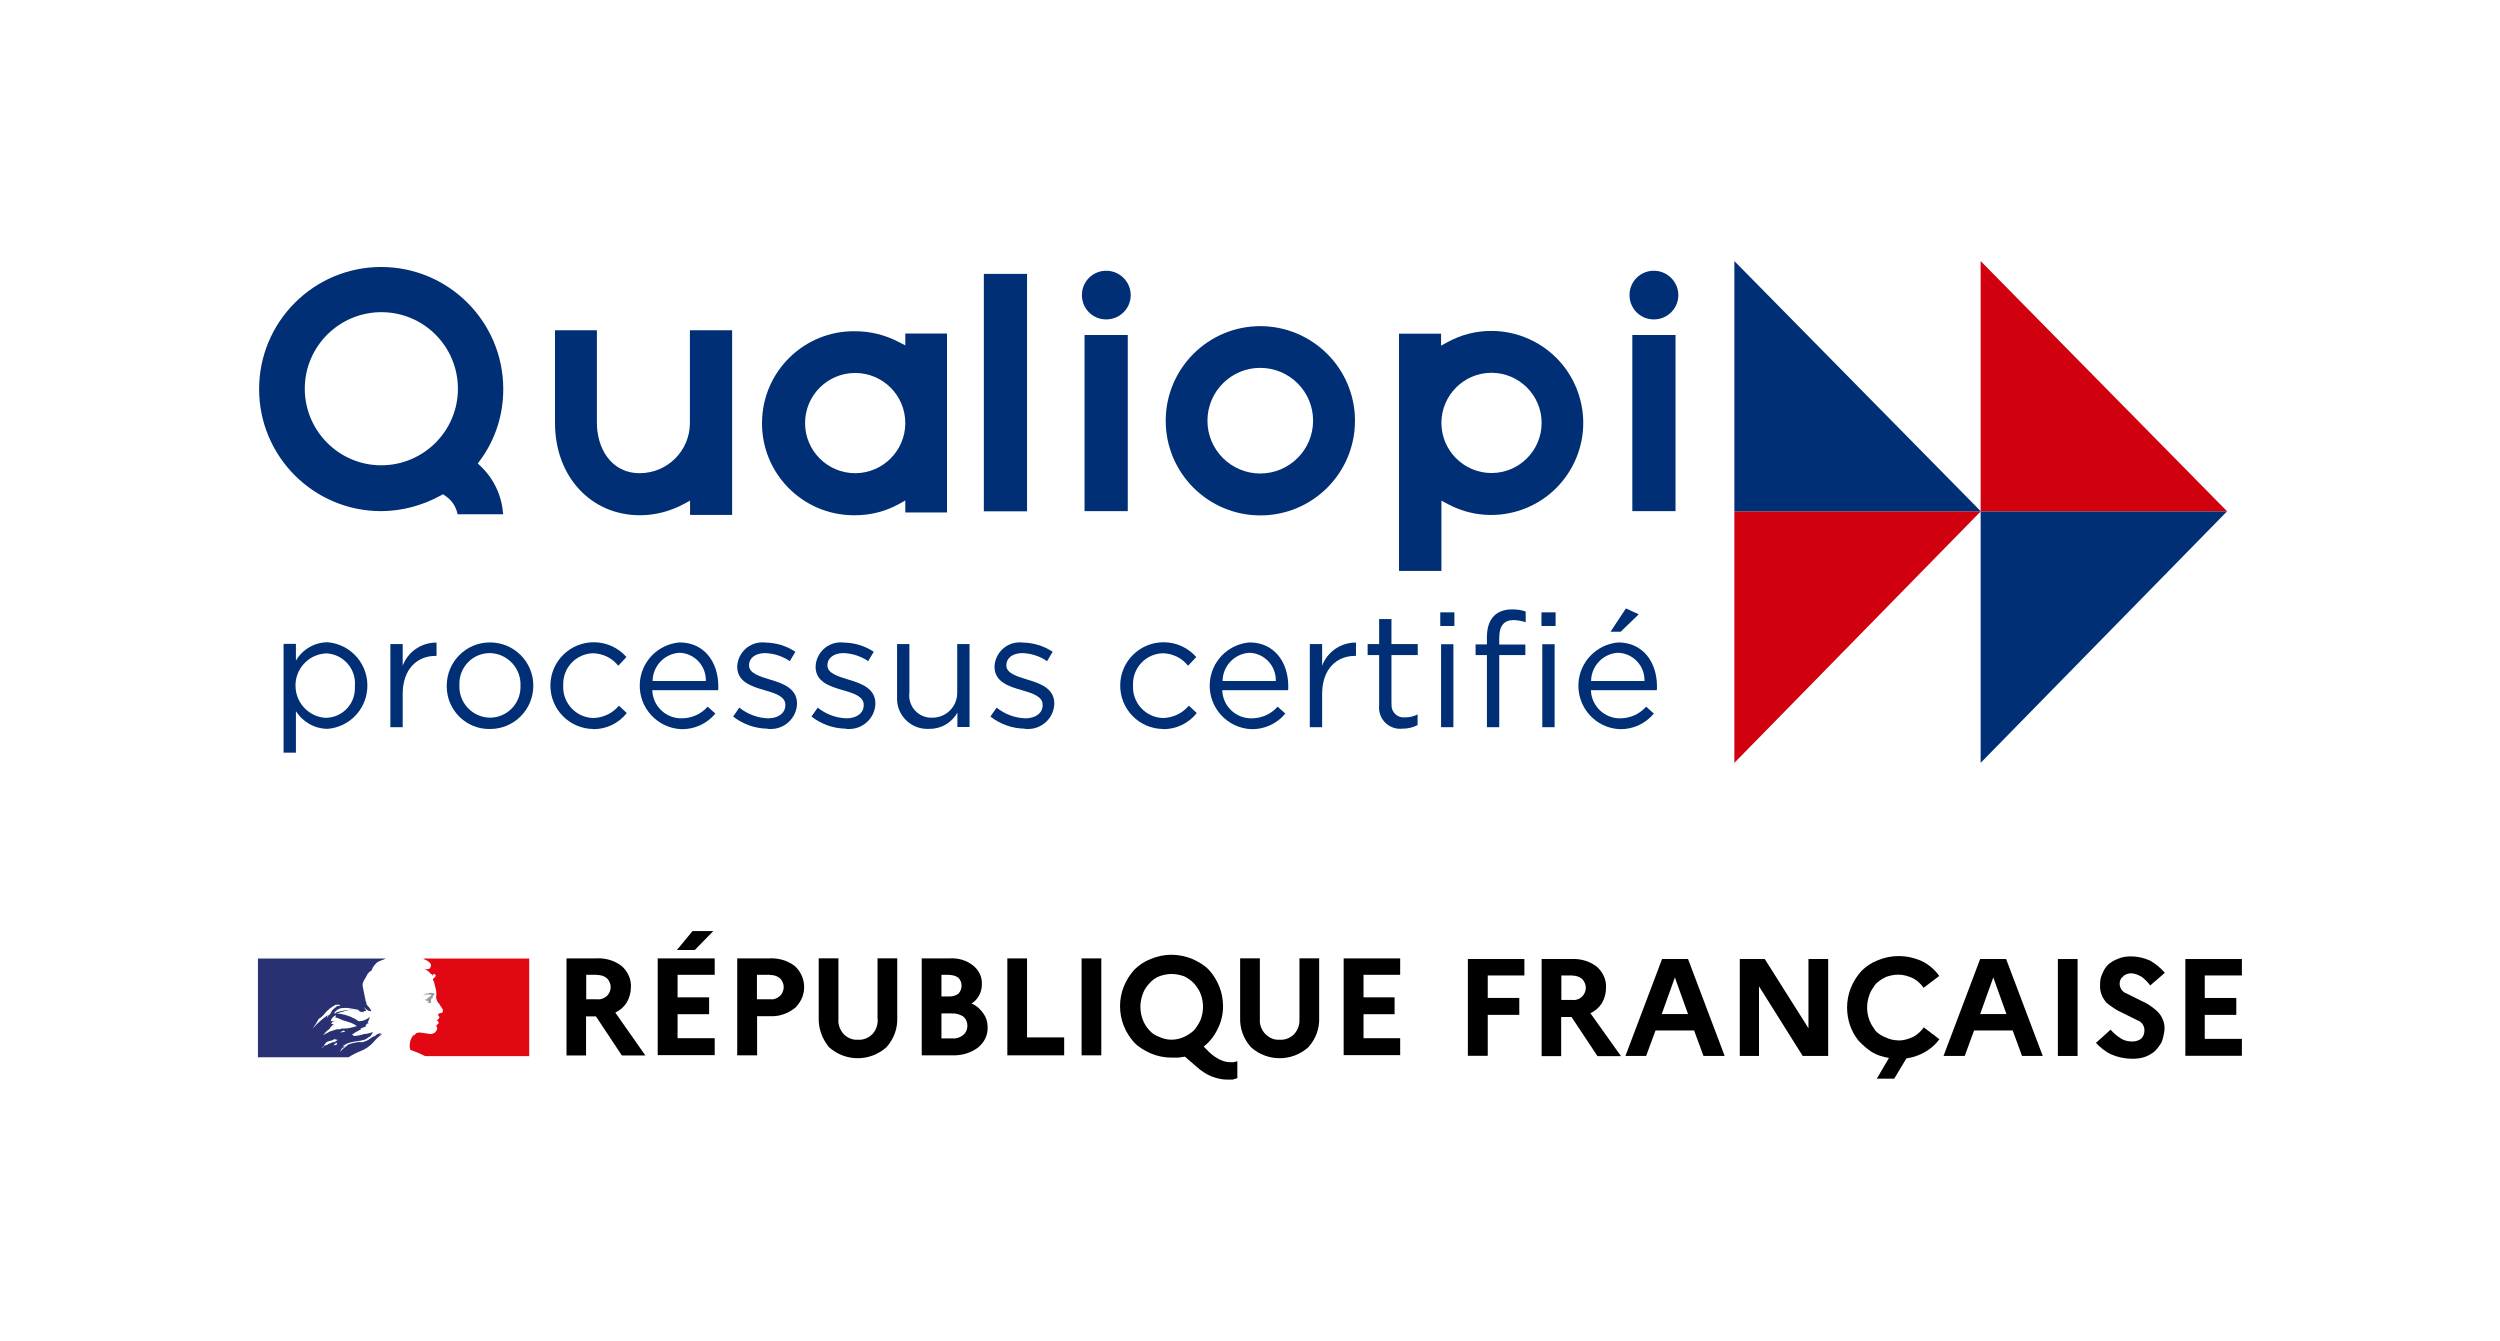<?xml version="1.0" encoding="UTF-8"?>
<svg xmlns="http://www.w3.org/2000/svg" viewBox="0 0 152.16 81.6">
  <g id="Calque_1">
    <rect width="152.16" height="81.6" style="fill:#fff;"></rect>
  </g>
  <g id="katman_1">
    <g>
      <g id="Groupe_37">
        <g id="Groupe_13">
          <path id="Tracé_16" d="m19.95,44.36c-.79,0-1.52-.41-1.94-1.08v2.53h-.75v-6.62h.75v1.02c.4-.69,1.14-1.12,1.94-1.12,1.46.13,2.53,1.41,2.4,2.87-.11,1.28-1.12,2.29-2.4,2.4m-.14-4.59c-1.08.07-1.9,1.01-1.82,2.1.07.98.85,1.76,1.82,1.82.99,0,1.79-.8,1.79-1.79,0-.06,0-.11,0-.17.08-1-.67-1.88-1.68-1.96-.03,0-.07,0-.1,0" style="fill:#002f75;"></path>
          <path id="Tracé_17" d="m24.51,44.26h-.75v-5.06h.75v1.32c.32-.86,1.15-1.42,2.06-1.41v.81h-.06c-1.11,0-2,.79-2,2.32v2.02Z" style="fill:#002f75;"></path>
          <path id="Tracé_18" d="m29.81,44.37c-1.43.02-2.6-1.13-2.62-2.56,0-.02,0-.04,0-.07,0-1.46,1.17-2.64,2.63-2.64s2.64,1.17,2.64,2.63c0,1.46-1.17,2.64-2.63,2.64,0,0-.01,0-.02,0m0-4.62c-1.03,0-1.85.84-1.85,1.86,0,.03,0,.07,0,.1-.04,1.05.77,1.93,1.82,1.97.01,0,.03,0,.04,0,1.03,0,1.86-.84,1.86-1.87,0-.03,0-.06,0-.08.04-1.05-.78-1.94-1.83-1.98-.01,0-.03,0-.04,0" style="fill:#002f75;"></path>
          <path id="Tracé_19" d="m36.1,44.37c-1.46-.02-2.62-1.22-2.6-2.68.02-1.46,1.22-2.62,2.68-2.6.75.01,1.46.34,1.95.9l-.5.53c-.37-.47-.94-.75-1.54-.76-1.03.03-1.84.89-1.81,1.92,0,.02,0,.03,0,.05-.05,1.04.76,1.93,1.8,1.97.02,0,.03,0,.05,0,.6-.02,1.16-.29,1.54-.75l.48.45c-.5.63-1.26.99-2.06.98" style="fill:#002f75;"></path>
          <path id="Tracé_20" d="m41.48,43.72c.61,0,1.19-.25,1.59-.71l.47.42c-.51.62-1.28.97-2.08.95-1.46-.07-2.59-1.31-2.52-2.77.06-1.33,1.1-2.4,2.42-2.51,1.5,0,2.36,1.19,2.36,2.68,0,.08,0,.16-.01.23h-4.01c.03.96.82,1.72,1.78,1.71m1.48-2.27c.03-.92-.69-1.69-1.6-1.72,0,0,0,0,0,0-.92.05-1.63.81-1.64,1.72h3.26Z" style="fill:#002f75;"></path>
          <path id="Tracé_21" d="m46.71,44.35c-.76-.01-1.49-.27-2.09-.74l.38-.54c.5.4,1.11.63,1.75.65.61,0,1.05-.31,1.05-.8v-.02c0-.51-.6-.7-1.26-.89-.79-.23-1.67-.5-1.67-1.43v-.02c.04-.84.75-1.5,1.6-1.46.04,0,.08,0,.12.01.65.01,1.28.2,1.82.56l-.34.57c-.44-.3-.96-.47-1.5-.49-.6,0-.98.31-.98.73v.02c0,.48.63.66,1.3.87.78.23,1.62.54,1.62,1.45v.02c-.03.88-.78,1.56-1.65,1.53-.05,0-.1,0-.15-.01" style="fill:#002f75;"></path>
          <path id="Tracé_22" d="m51.48,44.35c-.76-.01-1.49-.27-2.09-.74l.38-.54c.5.4,1.11.63,1.75.65.61,0,1.05-.31,1.05-.8v-.02c0-.51-.6-.7-1.26-.89-.79-.23-1.67-.5-1.67-1.43v-.02c.04-.84.75-1.5,1.6-1.46.04,0,.08,0,.12.01.65.01,1.28.2,1.82.56l-.34.57c-.44-.3-.96-.47-1.5-.49-.6,0-.98.31-.98.73v.02c0,.48.63.66,1.3.87.78.23,1.62.54,1.62,1.45v.02c-.03.88-.78,1.56-1.65,1.53-.05,0-.1,0-.14-.01" style="fill:#002f75;"></path>
          <path id="Tracé_23" d="m58.27,39.2h.74v5.05h-.74v-.88c-.35.63-1.01,1.01-1.73.99-1.02.06-1.89-.73-1.94-1.74,0-.09,0-.19,0-.28v-3.14h.75v2.95c-.1.74.42,1.42,1.15,1.52.08.01.16.01.24.01.82.01,1.5-.64,1.52-1.47,0-.04,0-.08,0-.12v-2.89Z" style="fill:#002f75;"></path>
          <path id="Tracé_24" d="m62.37,44.35c-.76-.01-1.49-.27-2.09-.74l.38-.54c.5.4,1.11.63,1.75.65.61,0,1.05-.31,1.05-.8v-.02c0-.51-.6-.7-1.26-.89-.79-.23-1.67-.5-1.67-1.43v-.02c.04-.84.75-1.5,1.6-1.46.04,0,.08,0,.12.01.65.01,1.28.2,1.82.56l-.34.57c-.44-.3-.96-.47-1.5-.49-.6,0-.98.31-.98.73v.02c0,.48.63.66,1.3.87.78.23,1.62.54,1.62,1.45v.02c-.03.88-.78,1.56-1.65,1.53-.05,0-.1,0-.15-.01" style="fill:#002f75;"></path>
          <path id="Tracé_25" d="m70.78,44.37c-1.46-.02-2.62-1.22-2.6-2.68.02-1.46,1.22-2.62,2.68-2.6.75.01,1.46.34,1.95.9l-.5.53c-.37-.47-.94-.75-1.54-.76-1.03.03-1.84.89-1.81,1.92,0,.02,0,.03,0,.05-.05,1.04.76,1.93,1.8,1.97.02,0,.03,0,.05,0,.6-.02,1.16-.29,1.55-.75l.48.45c-.5.63-1.26.99-2.06.98" style="fill:#002f75;"></path>
          <path id="Tracé_26" d="m76.17,43.72c.61,0,1.19-.25,1.59-.71l.47.42c-.51.62-1.28.97-2.08.95-1.46-.07-2.59-1.31-2.52-2.77.06-1.33,1.1-2.4,2.42-2.51,1.5,0,2.36,1.19,2.36,2.68,0,.08,0,.16-.01.23h-4.01c.03.96.82,1.72,1.78,1.71m1.48-2.27c.03-.92-.69-1.69-1.6-1.72,0,0,0,0,0,0-.92.05-1.63.81-1.64,1.72h3.26Z" style="fill:#002f75;"></path>
          <path id="Tracé_27" d="m80.48,44.26h-.76v-5.06h.75v1.32c.32-.86,1.15-1.42,2.06-1.41v.81h-.06c-1.11,0-2,.79-2,2.32v2.02Z" style="fill:#002f75;"></path>
          <path id="Tracé_28" d="m84.7,42.82c-.06.41.23.79.64.84.07,0,.14,0,.21,0,.25,0,.51-.06.73-.18v.65c-.28.15-.59.22-.91.22-.71.08-1.34-.42-1.43-1.13-.01-.1-.01-.2,0-.3v-3.05h-.7v-.67h.7v-1.52h.75v1.52h1.6v.67h-1.6v2.95Z" style="fill:#002f75;"></path>
          <path id="Tracé_29" d="m87.66,37.27h.86v.83h-.86v-.83Zm.05,1.94h.75v5.05h-.75v-5.05Z" style="fill:#002f75;"></path>
          <path id="Tracé_30" d="m92.84,39.22v.65h-1.59v4.39h-.75v-4.39h-.69v-.65h.69v-.44c0-1.11.56-1.69,1.53-1.69.28,0,.56.03.83.13v.65c-.24-.08-.48-.12-.73-.13-.59,0-.88.35-.88,1.08v.41h1.6Z" style="fill:#002f75;"></path>
          <path id="Tracé_31" d="m93.82,37.27h.86v.83h-.86v-.83Zm.05,1.94h.75v5.05h-.75v-5.05Z" style="fill:#002f75;"></path>
          <path id="Tracé_32" d="m98.6,43.72c.61,0,1.19-.25,1.59-.71l.47.42c-.51.62-1.28.97-2.08.95-1.46-.07-2.58-1.31-2.51-2.77.06-1.32,1.1-2.39,2.42-2.51,1.5,0,2.36,1.19,2.36,2.68,0,.08,0,.16-.01.23h-4.01c.03.96.82,1.72,1.78,1.71m1.48-2.27c.03-.92-.69-1.69-1.61-1.72,0,0,0,0,0,0-.92.05-1.63.81-1.64,1.72h3.26Zm-2.06-3.01l.93-1.41.78.36-1.1,1.06h-.61Z" style="fill:#002f75;"></path>
          <path id="Tracé_33" d="m27.85,31.3h2.77c-.07-1.12-.56-2.16-1.37-2.93l-.17-.16.14-.19c.93-1.26,1.42-2.79,1.41-4.36-.01-4.1-3.35-7.42-7.45-7.41-4.1.01-7.42,3.35-7.41,7.45.01,4.09,3.32,7.4,7.41,7.41,1.27,0,2.53-.34,3.64-.95l.14-.08.13.09c.4.26.67.66.76,1.13m-4.68-2.98c-2.57-.02-4.64-2.13-4.62-4.7.02-2.57,2.13-4.64,4.7-4.62,2.56.02,4.62,2.1,4.62,4.66,0,2.58-2.1,4.66-4.67,4.66,0,0-.02,0-.03,0" style="fill:#002f75;"></path>
          <path id="Tracé_34" d="m33.78,20.1v5.65c0,3.25,2.18,5.61,5.17,5.61.93,0,1.84-.24,2.66-.68l.39-.21v.87h2.56v-11.24h-2.57v5.65c0,1.68-1.37,3.05-3.05,3.05-1.79,0-2.61-1.58-2.61-3.05v-5.65h-2.56Z" style="fill:#002f75;"></path>
          <path id="Tracé_35" d="m52.04,20.16c-3.09-.04-5.63,2.44-5.66,5.54-.04,3.09,2.44,5.63,5.54,5.66.04,0,.08,0,.13,0,.93,0,1.84-.23,2.66-.68l.39-.22v.73h2.54v-10.89h-2.54v.72l-.39-.2c-.82-.43-1.73-.66-2.66-.66m0,8.64c-1.68,0-3.05-1.36-3.05-3.05,0-1.68,1.36-3.05,3.05-3.05,1.68,0,3.05,1.36,3.05,3.05h0c0,1.68-1.37,3.05-3.05,3.05" style="fill:#002f75;"></path>
          <rect id="Rectangle_18" x="59.88" y="16.67" width="2.63" height="14.45" style="fill:#002f75;"></rect>
          <path id="Tracé_36" d="m66.01,31.11h2.63v-10.72h-2.63v10.72Zm1.35-14.63c-.82-.02-1.5.63-1.51,1.45-.02.82.63,1.5,1.45,1.51.02,0,.04,0,.07,0,.82-.02,1.47-.7,1.45-1.51-.02-.79-.66-1.43-1.45-1.45" style="fill:#002f75;"></path>
          <path id="Tracé_37" d="m76.71,19.85c-3.18,0-5.76,2.58-5.76,5.76s2.58,5.76,5.76,5.76c3.18,0,5.76-2.58,5.76-5.76,0-3.18-2.58-5.75-5.76-5.76m0,8.97c-1.78,0-3.22-1.44-3.22-3.21,0-1.78,1.44-3.22,3.21-3.22,1.78,0,3.22,1.44,3.22,3.21h0c0,1.78-1.44,3.21-3.21,3.22" style="fill:#002f75;"></path>
          <path id="Tracé_38" d="m85.17,34.75h2.56v-4.28l.39.21c2.73,1.46,6.12.43,7.58-2.3,1.46-2.73.43-6.12-2.3-7.58-.81-.43-1.71-.66-2.63-.66-.93,0-1.84.23-2.66.68l-.4.22v-.73h-2.56v14.45Zm5.61-5.96c-1.68,0-3.05-1.37-3.05-3.05s1.37-3.05,3.05-3.05,3.05,1.37,3.05,3.05c0,1.68-1.37,3.05-3.05,3.05" style="fill:#002f75;"></path>
          <path id="Tracé_39" d="m99.35,31.11h2.63v-10.72h-2.63v10.72Zm1.34-14.63c-.82-.02-1.5.63-1.51,1.45-.02.82.63,1.5,1.45,1.51.02,0,.04,0,.07,0,.82-.02,1.47-.7,1.45-1.51-.02-.79-.66-1.43-1.45-1.45" style="fill:#002f75;"></path>
          <path id="Tracé_40" d="m105.56,31.12h15l-15,15.31v-15.31Z" style="fill:#d0000e;"></path>
          <path id="Tracé_41" d="m105.56,31.12h15s-15-15.23-15-15.23v15.23Z" style="fill:#002f75;"></path>
          <path id="Tracé_42" d="m120.55,31.12h15l-15,15.31v-15.31Z" style="fill:#002f75;"></path>
          <path id="Tracé_43" d="m120.55,31.12h15s-15-15.23-15-15.23v15.23Z" style="fill:#d0000e;"></path>
        </g>
      </g>
      <g id="Calque_1-2">
        <path d="m34.48,64.23v-5.9h1.8c.54-.03,1.09.11,1.55.46.37.32.6.8.57,1.29,0,.34-.09.66-.26.95-.17.26-.4.46-.69.6l1.83,2.61h-1.43l-1.58-2.38h-.6v2.38s-1.2,0-1.2,0Zm1.86-4.9h-.66v1.49h.66c.23.03.43-.06.6-.2.14-.14.23-.34.23-.54s-.09-.4-.23-.54c-.17-.14-.37-.2-.6-.2Z"></path>
        <path d="m40.03,64.23v-5.9h3.47v1h-2.26v1.37h1.92v1.03h-1.92v1.46h2.26v1.03s-3.47,0-3.47,0Zm2.26-6.41h-1.09l.95-1.15h1.26l-1.12,1.15Z"></path>
        <path d="m44.87,64.23v-5.9h1.98c.54-.03,1.09.14,1.52.46.72.66.77,1.75.11,2.46-.03.03-.06.09-.11.11-.43.34-.97.52-1.52.49h-.77v2.38s-1.2,0-1.2,0Zm2-4.9h-.8v1.49h.8c.23.03.43-.06.6-.2.14-.14.23-.34.23-.54s-.09-.4-.23-.54c-.17-.14-.37-.2-.6-.2Z"></path>
        <path d="m53.41,62.02v-3.69h1.2v3.58c.03.69-.2,1.32-.66,1.83-1,.89-2.49.89-3.49,0-.43-.52-.66-1.17-.63-1.83v-3.58h1.2v3.69c-.03.34.09.66.32.92.23.23.54.37.86.34.34.03.66-.11.89-.34.23-.26.34-.57.32-.92Z"></path>
        <path d="m56.1,64.23v-5.9h1.69c.52-.03,1.03.11,1.43.43.37.29.57.72.54,1.17,0,.23-.06.46-.17.66s-.26.37-.46.49c.29.11.54.34.72.6.17.23.26.52.26.8.03.52-.2.97-.6,1.29-.46.34-1.03.49-1.6.46,0,0-1.8,0-1.8,0Zm1.69-4.9h-.49v1.32h.49c.2,0,.4-.06.54-.17.26-.26.26-.72,0-.97h0c-.14-.11-.34-.17-.54-.17Zm.17,2.35h-.66v1.52h.66c.23.03.49-.06.66-.2.17-.14.26-.34.26-.57s-.09-.43-.26-.57c-.2-.11-.43-.2-.66-.17Z"></path>
        <path d="m61.31,64.23v-5.9h1.2v4.81h2.26v1.09s-3.47,0-3.47,0Z"></path>
        <path d="m65.83,64.23v-5.9h1.2v5.9s-1.2,0-1.2,0Z"></path>
        <path d="m73.65,64.08c.17.17.4.32.63.43.2.09.4.14.6.14h.2l.23-.06v1.03l-.29.09h-.34c-.32,0-.66-.09-.95-.2-.34-.14-.63-.34-.92-.6l-.69-.6-.4.06h-.43c-.43,0-.86-.09-1.26-.26-.37-.17-.72-.37-1-.66-.54-.6-.86-1.37-.86-2.21s.32-1.6.86-2.21c.29-.29.63-.52,1-.66.4-.17.83-.26,1.26-.26s.89.09,1.29.26c.37.17.72.37,1,.66.54.6.86,1.37.86,2.21,0,.49-.11.95-.32,1.37-.2.43-.49.8-.86,1.09l.37.37Zm-2.35-.8c.52,0,1-.23,1.37-.57.17-.2.29-.4.4-.63.2-.52.2-1.09,0-1.6-.09-.23-.23-.43-.4-.63-.17-.17-.37-.32-.6-.43-.26-.09-.52-.14-.77-.14s-.52.06-.74.14-.43.23-.6.43c-.17.17-.32.4-.4.63-.2.52-.2,1.09,0,1.6.09.23.23.46.4.63.17.2.37.32.6.4.23.11.49.17.74.17Z"></path>
        <path d="m79.09,62.02v-3.69h1.2v3.58c.03.69-.2,1.32-.66,1.83-1,.89-2.49.89-3.49,0-.46-.52-.69-1.15-.66-1.83v-3.58h1.2v3.69c-.03.34.11.69.34.92s.54.37.86.34c.34.03.66-.11.89-.34.23-.26.34-.57.32-.92Z"></path>
        <path d="m81.78,64.23v-5.9h3.44v1h-2.23v1.37h1.89v1.03h-1.89v1.46h2.23v1.03s-3.44,0-3.44,0Z"></path>
        <path d="m89.34,64.27v-5.9h3.44v1h-2.23v1.37h1.92v1.03h-1.92v2.49h-1.2Z"></path>
        <path d="m93.83,64.27v-5.9h1.8c.54-.03,1.09.11,1.55.46.37.32.6.8.57,1.29,0,.34-.09.66-.26.95-.17.26-.4.46-.69.6l1.86,2.61h-1.43l-1.58-2.38h-.63v2.38h-1.2Zm1.89-4.9h-.69v1.49h.69c.2.03.43-.06.57-.2s.23-.34.23-.54-.09-.4-.23-.54c-.17-.14-.37-.2-.57-.2Z"></path>
        <path d="m98.93,64.27l2.23-5.9h1.58l2.23,5.9h-1.29l-.57-1.55h-2.35l-.57,1.55h-1.26Zm2.21-2.55h1.6l-.8-2.23-.8,2.23Z"></path>
        <path d="m105.89,64.27v-5.9h1.52l2.66,4.21v-4.21h1.2v5.9h-1.55l-2.66-4.24v4.24h-1.17Z"></path>
        <path d="m115.54,63.33c.32,0,.63-.09.92-.23.26-.14.46-.34.63-.57l.95.72c-.23.32-.52.57-.86.77s-.74.34-1.15.4l-.74,1.23h-1.06l.74-1.26c-.37-.06-.74-.17-1.06-.37-.29-.2-.57-.43-.8-.69-.23-.29-.4-.6-.52-.95-.11-.34-.17-.69-.17-1.06,0-.83.32-1.6.86-2.21.29-.29.63-.52,1-.66.4-.17.83-.26,1.26-.26.52,0,1,.11,1.46.32.4.2.77.52,1.03.89l-.95.72c-.17-.23-.37-.43-.63-.57-.29-.14-.6-.23-.92-.23-.26,0-.52.06-.74.14-.23.11-.46.26-.63.43-.14.2-.29.4-.37.63-.2.52-.2,1.09,0,1.6.09.23.23.43.37.63.17.17.4.32.63.4.23.11.49.17.74.17Z"></path>
        <path d="m118.29,64.27l2.23-5.9h1.58l2.23,5.9h-1.26l-.57-1.55h-2.35l-.57,1.55h-1.29Zm2.23-2.55h1.6l-.8-2.23-.8,2.23Z"></path>
        <path d="m125.25,64.27v-5.9h1.2v5.9h-1.2Z"></path>
        <path d="m127.57,63.47l.89-.8c.17.2.37.37.6.52.2.14.46.2.72.2.2,0,.4-.06.54-.17.14-.14.2-.32.2-.52,0-.26-.17-.52-.43-.6l-.92-.46c-.34-.14-.66-.37-.95-.6-.29-.32-.43-.72-.4-1.12,0-.23.03-.46.14-.66.09-.23.2-.4.37-.57.17-.14.37-.26.6-.34.23-.11.52-.14.77-.14.4,0,.8.09,1.17.26.34.2.63.43.89.74l-.89.77c-.14-.2-.34-.4-.54-.54-.2-.11-.4-.2-.63-.2-.17,0-.37.06-.49.2-.14.11-.2.26-.2.43,0,.26.17.52.43.6l.92.46c.34.14.66.37.95.63.29.29.46.69.43,1.12-.03.26-.09.52-.17.74-.11.2-.26.4-.43.57-.17.14-.37.26-.6.34-.26.09-.52.11-.77.11-.43,0-.86-.09-1.26-.26-.37-.17-.69-.43-.95-.72Z"></path>
        <path d="m133.01,64.27v-5.9h3.44v1h-2.26v1.37h1.92v1.03h-1.92v1.46h2.26v1.03h-3.44Z"></path>
        <g id="Marianne">
          <path id="Fond-2" d="m22.53,63.63l.19-.19h0c.11-.13.25-.28.38-.38l.13-.11s.02-.02.02-.04l-.15.08s-.02,0,0-.02l.11-.08h-.02c-.15,0-.28.06-.36.17h-.04c-.17.06-.3.21-.47.28h0l-.21.08c-.08.02-.19.02-.28,0l-.42.08h0l-.21.08h-.02s0,.02-.02.02l-.06.06c-.06.04-.13.08-.19.15h-.02l-.19.19h-.02s.02-.02.04-.04t.02-.04s.04-.06.04-.08h0l.19-.13h0s-.02,0-.02-.02h-.04s-.04.08-.08.08h0s0-.02.02-.02h0l.08-.06h0l.13-.08h.02l-.19.08h-.02s0,.02-.02,0h0l.06-.06h.02c.36-.28.87-.21,1.29-.36l.11-.06s.08-.08.17-.11c.08-.06.15-.17.19-.28h-.02c-.15.06-.32.11-.49.11-.23.08-.51.13-.76.13h.06s.02-.04.04-.06h.04s0-.02.02-.02h.04s-.11.04-.17,0,.02-.04.04-.06h.04s0-.02.02-.04c.17-.11.34-.17.49-.28s-.04.04-.08.02c-.04-.02,0-.04.02-.04.13-.04.25-.08.36-.15-.04,0-.08.04-.13,0h.06v-.04s0-.02.02-.02h-.02l.06-.04h-.02s.08-.06.15-.06c-.02-.02-.06,0-.06-.02s.02-.02.04-.02h-.04s-.02,0-.02-.02,0-.02.02-.02h0c.04-.08.08-.19.11-.28h-.02c-.13.11-.3.19-.47.23h-.06c-.06.02-.13.02-.19-.02l-.11-.08-.3-.15c-.28-.11-.57-.19-.87-.21.13-.04.28-.08.4-.11.19-.08.38-.11.57-.11-.04-.02-.08,0-.11,0-.17,0-.34.02-.49.06l-.34.08c-.06.02-.11.11-.17.08v-.04c.11-.15.25-.25.42-.28.19-.02.4-.02.59.02l.44.08s.06.08.11.11.13,0,.21.04-.02-.04,0-.06.08,0,.15-.02-.08-.15-.13-.23h0c.08.08.17.15.28.21.06.04.19.06.17,0-.06-.13-.15-.23-.25-.34v-.04h-.04v-.11s-.02-.06-.06-.08,0-.15-.02-.21-.04-.13-.04-.19c-.04-.19-.08-.36-.11-.55-.02-.21.13-.38.23-.57.06-.15.17-.28.32-.36.04-.13.11-.25.21-.36.08-.11.21-.19.34-.23l.32-.13h2.27l.04.04.17.08c.08.04.15.11.21.17.02.04.06.11.04.15s-.04.15-.08.17c-.08.04-.17.04-.25.04l-.13-.04c.17.06.34.17.44.32l.11.04h0s-.04.04-.02.06h.02c.06-.02.04-.13.13-.08.06.02.08.08.06.13,0,.02-.02.02-.02.04l-.13.11s-.02.06,0,.08l.06.13.06.25c.06.17.08.34.08.51,0,.08-.04.17-.02.25.04.08.08.17.13.25.06.04.11.11.13.17.06.11.19.23.15.36s-.17.06-.25.13c-.08.06,0,.15.04.19.04.04-.08.17-.15.21s.06.02.06.04.08.08.04.15c-.04.06-.19.11-.11.21s0,.17-.02.23c-.04.08-.11.15-.21.17-.06.04-.15.04-.21.02h-.06c-.19-.04-.38-.06-.57-.08l-.17.04-.13.13h-.06l-.08.13h0s0,.02-.02.02l-.08.21c-.06.25-.04.49.02.53s.38.13.61.25l.28.13h-4.66c.23-.15.49-.28.74-.38.21-.08.4-.19.57-.34m-1.74-.8s-.06.02-.06,0,.08-.06.15-.08c.06-.02.04-.04.06-.02l.08.04c-.06.06-.15.04-.23.06m-1.74-.25h0c.13-.17.25-.36.36-.57.13-.08.25-.17.38-.28.17-.21.4-.38.64-.51.11-.02.21-.02.3.02-.04.04-.11.04-.15.06h-.02v-.04c-.11.13-.28.19-.36.34s-.11.25-.25.28,0-.02-.02-.02c-.32.23-.61.49-.87.78m.93-.74s-.02.02-.02.04-.02.04-.04.04h-.02s.04-.11.08-.08h0m.53,1.67s-.02.02-.02.04.02,0,.02.02l-.08.04s-.02,0-.02.02h-.04s-.08.02-.06,0l.08-.08s.04-.02.04-.04h.08m-.19-.08h0l-.15.08-.15.06h-.02l-.11.08h-.06s0,.02-.02.02h-.02s0,.02-.02.02h-.02s-.04.02-.04.04l-.06.06h-.06l.04-.04h.04s.02-.04.04-.04h0s0-.02.02-.02h0s.02-.02.02-.04h0s.04-.04.04-.06h0l-.04.04s-.02,0-.02-.02t.02-.02h.02l.04-.06h.04v-.04h0c.13-.11.3-.08.44-.17s.13.02.17,0h.11l-.28.19m.23-.78s.02,0,.04-.04h-.08l-.19.06-.23.08c-.11.06-.23.13-.36.19t-.02-.02l.08-.06h0c.08-.11.19-.21.32-.3v-.04l.13-.13s.06-.08.11-.11h-.04s-.08.02-.13-.02l.06-.04h-.02s.02-.06.06-.06l.13-.04c-.08-.02-.17.02-.25-.02.04-.15.15-.28.3-.34h.02c0,.06-.02.11-.08.11l.28.08s0,.02-.02.02-.02,0-.02-.02c.04.04.13.02.17.06s-.06,0-.08,0c.34.11.72.17,1.02.4-.25.08-.51.11-.78.11h-.11s-.08,0-.11.04h-.15" style="fill:#fff;"></path>
          <path id="Rouge" d="m22.53,63.63l.19-.19h0c.11-.13.25-.28.38-.38l.13-.11s.02-.02.02-.04l-.15.08s-.02,0,0-.02l.11-.08h-.02c-.15,0-.28.06-.36.17h-.04c-.17.06-.3.21-.47.28h0l-.21.08c-.08.02-.19.02-.28,0l-.42.08h0l-.21.08h-.02s0,.02-.02.02l-.06.06-.19.15s-.02,0-.02.02l-.19.17h-.02s.02-.02.04-.04t.02-.04s.04-.06.04-.08h0l.19-.13h0s-.02,0-.02-.02h-.04s-.04.08-.08.08h0s0-.02.02-.02h0l.08-.06h0l.13-.08h.02l-.19.08h-.02s0,.02-.02,0h0l.06-.06h.02c.36-.28.87-.21,1.29-.36l.11-.06s.08-.08.17-.11c.08-.06.15-.17.19-.28h-.02c-.15.06-.32.11-.49.11-.23.08-.51.13-.76.13h.06s.02-.04.04-.06h.04s0-.02.02-.02h.04s-.11.04-.17,0,.02-.04.04-.06h.04s0-.02.02-.04c.17-.11.34-.17.49-.28s-.04.04-.08.02c-.04-.02,0-.04.02-.04.13-.04.25-.08.36-.15-.04,0-.08.04-.13,0h.06v-.04s0-.02.02-.02h-.02l.06-.04h-.02s.08-.06.15-.06c-.02-.02-.06,0-.06-.02s.02-.02.04-.02h-.04s-.02,0-.02-.02,0-.02.02-.02h0c.04-.08.08-.19.11-.28h-.02c-.13.11-.3.19-.47.23h-.06c-.06.02-.13.02-.19-.02l-.11-.08-.3-.15c-.28-.11-.57-.19-.87-.21.13-.04.28-.08.4-.11.19-.08.38-.11.57-.11-.04-.02-.08,0-.11,0-.17,0-.34.02-.49.06l-.34.08c-.06.02-.11.11-.17.08v-.04c.11-.15.25-.25.42-.28.19-.02.4-.02.59.02l.44.08s.06.08.11.11.13,0,.21.04-.02-.04,0-.06.08,0,.15-.02-.08-.15-.13-.23h0c.11.06.17.17.28.21.11.04.19.06.17,0-.06-.13-.15-.23-.25-.34v-.04h-.04v-.11s-.02-.06-.04-.08-.02-.15-.04-.21-.04-.13-.04-.19c-.04-.19-.08-.36-.11-.55-.02-.21.13-.38.23-.57.06-.15.17-.28.32-.36.04-.13.11-.25.21-.36.08-.11.21-.19.34-.23l.32-.13h-7.79v6.01h5.51c.23-.15.49-.28.74-.38.21-.08.4-.19.57-.34m-1.74-.8s-.06.02-.06,0,.08-.06.15-.08c.06-.02.04-.04.06-.02l.08.04c-.06.06-.15.04-.23.06m-1.74-.25h0c.13-.17.25-.36.36-.57.15-.08.28-.21.38-.34.17-.21.4-.38.64-.51.11-.02.21-.02.3.02-.04.04-.11.04-.15.06h-.02v-.04c-.11.13-.28.19-.36.34s-.11.25-.25.28,0-.02-.02-.02c-.32.23-.61.49-.87.78m.93-.74s-.02.02-.02.04-.02.04-.04.04h-.02s.04-.11.08-.08h0m.53,1.67s-.02.02-.02.04.02,0,.02.02l-.08.04h-.06s-.08.02-.06,0l.08-.08s.04-.02.04-.04t.02-.02h.06m-.19-.08h0l-.15.08-.15.06h-.02l-.11.08h-.06s0,.02-.02.02h-.02s0,.02-.02.02h-.02s-.04.02-.04.04l-.06.06h-.06l.04-.04h.04s.02-.04.04-.04h0s0-.02.02-.02h0s.02-.02.02-.04h0s.04-.04.04-.06h0l-.04.04s-.02,0-.02-.02t.02-.02h.02l.04-.06h.04v-.04h0c.13-.11.3-.08.44-.17s.13.02.17,0h.11l-.28.19m.23-.78s.02,0,.04-.04h-.08l-.19.06-.23.08c-.11.06-.23.13-.36.19t-.02-.02l.08-.06h0c.08-.11.19-.21.32-.3v-.04l.13-.13s.06-.08.11-.11h-.04s-.08.02-.13-.02l.06-.04h-.02s.02-.06.06-.06l.13-.04c-.08-.02-.17.02-.25-.02.04-.15.15-.28.3-.34h.02c0,.06-.02.11-.08.11l.28.08s0,.02-.02.02-.02,0-.02-.02c.04.04.13.02.17.06s-.06,0-.08,0c.34.11.72.17,1.02.4-.25.08-.51.15-.78.15h-.11s-.08,0-.11.04h-.15" style="fill:#293173;"></path>
          <path id="Bleu" d="m32.21,58.34h-6.44l.04.04.17.08c.08.04.15.11.21.17.02.04.06.11.04.15s-.04.15-.08.17c-.08.04-.17.04-.25.04l-.13-.04c.17.06.34.17.44.32l.11.04h0s-.04.04-.02.06h.02c.06-.02.04-.13.13-.08.06.02.08.08.06.13,0,.02-.02.02-.02.04l-.13.11s-.02.06,0,.08l.06.13.06.25c.06.17.08.34.08.51,0,.08-.04.17,0,.25.02.08.06.17.11.25.06.04.11.11.13.17.08.11.19.23.15.36s-.17.06-.25.13c-.08.06,0,.15.04.19.04.04-.08.17-.15.21s.06.02.06.04.08.08.04.15c-.04.06-.19.11-.11.21s0,.17-.02.23c-.04.08-.11.15-.21.17-.06.04-.15.04-.21.02h-.06c-.19-.04-.38-.06-.57-.08l-.17.04-.13.13h-.06l-.08.13h0s0,.02-.02.02l-.08.21c-.06.25-.04.49.02.53s.38.13.61.25l.28.13h6.33v-5.95Z" style="fill:#e10814;"></path>
          <path id="Yeux" d="m26.15,60.54h.11c-.02.11-.15.13-.23.21h-.02s-.02.08-.06.08h-.11c.04.06.11.08.17.08l.04.04h.04v.06s-.08.02-.13.04h.25c.06-.04,0-.15.04-.21s0-.02-.02-.02.04-.06.06-.06.06-.02.06-.04-.04-.04-.02-.06.13-.11.11-.17-.11-.04-.17-.06-.13,0-.19.02l-.17.04-.21.11c.08-.04.17-.06.25-.06.06-.02.13-.02.19,0" style="fill:#9c9b9b;"></path>
        </g>
      </g>
    </g>
  </g>
</svg>
